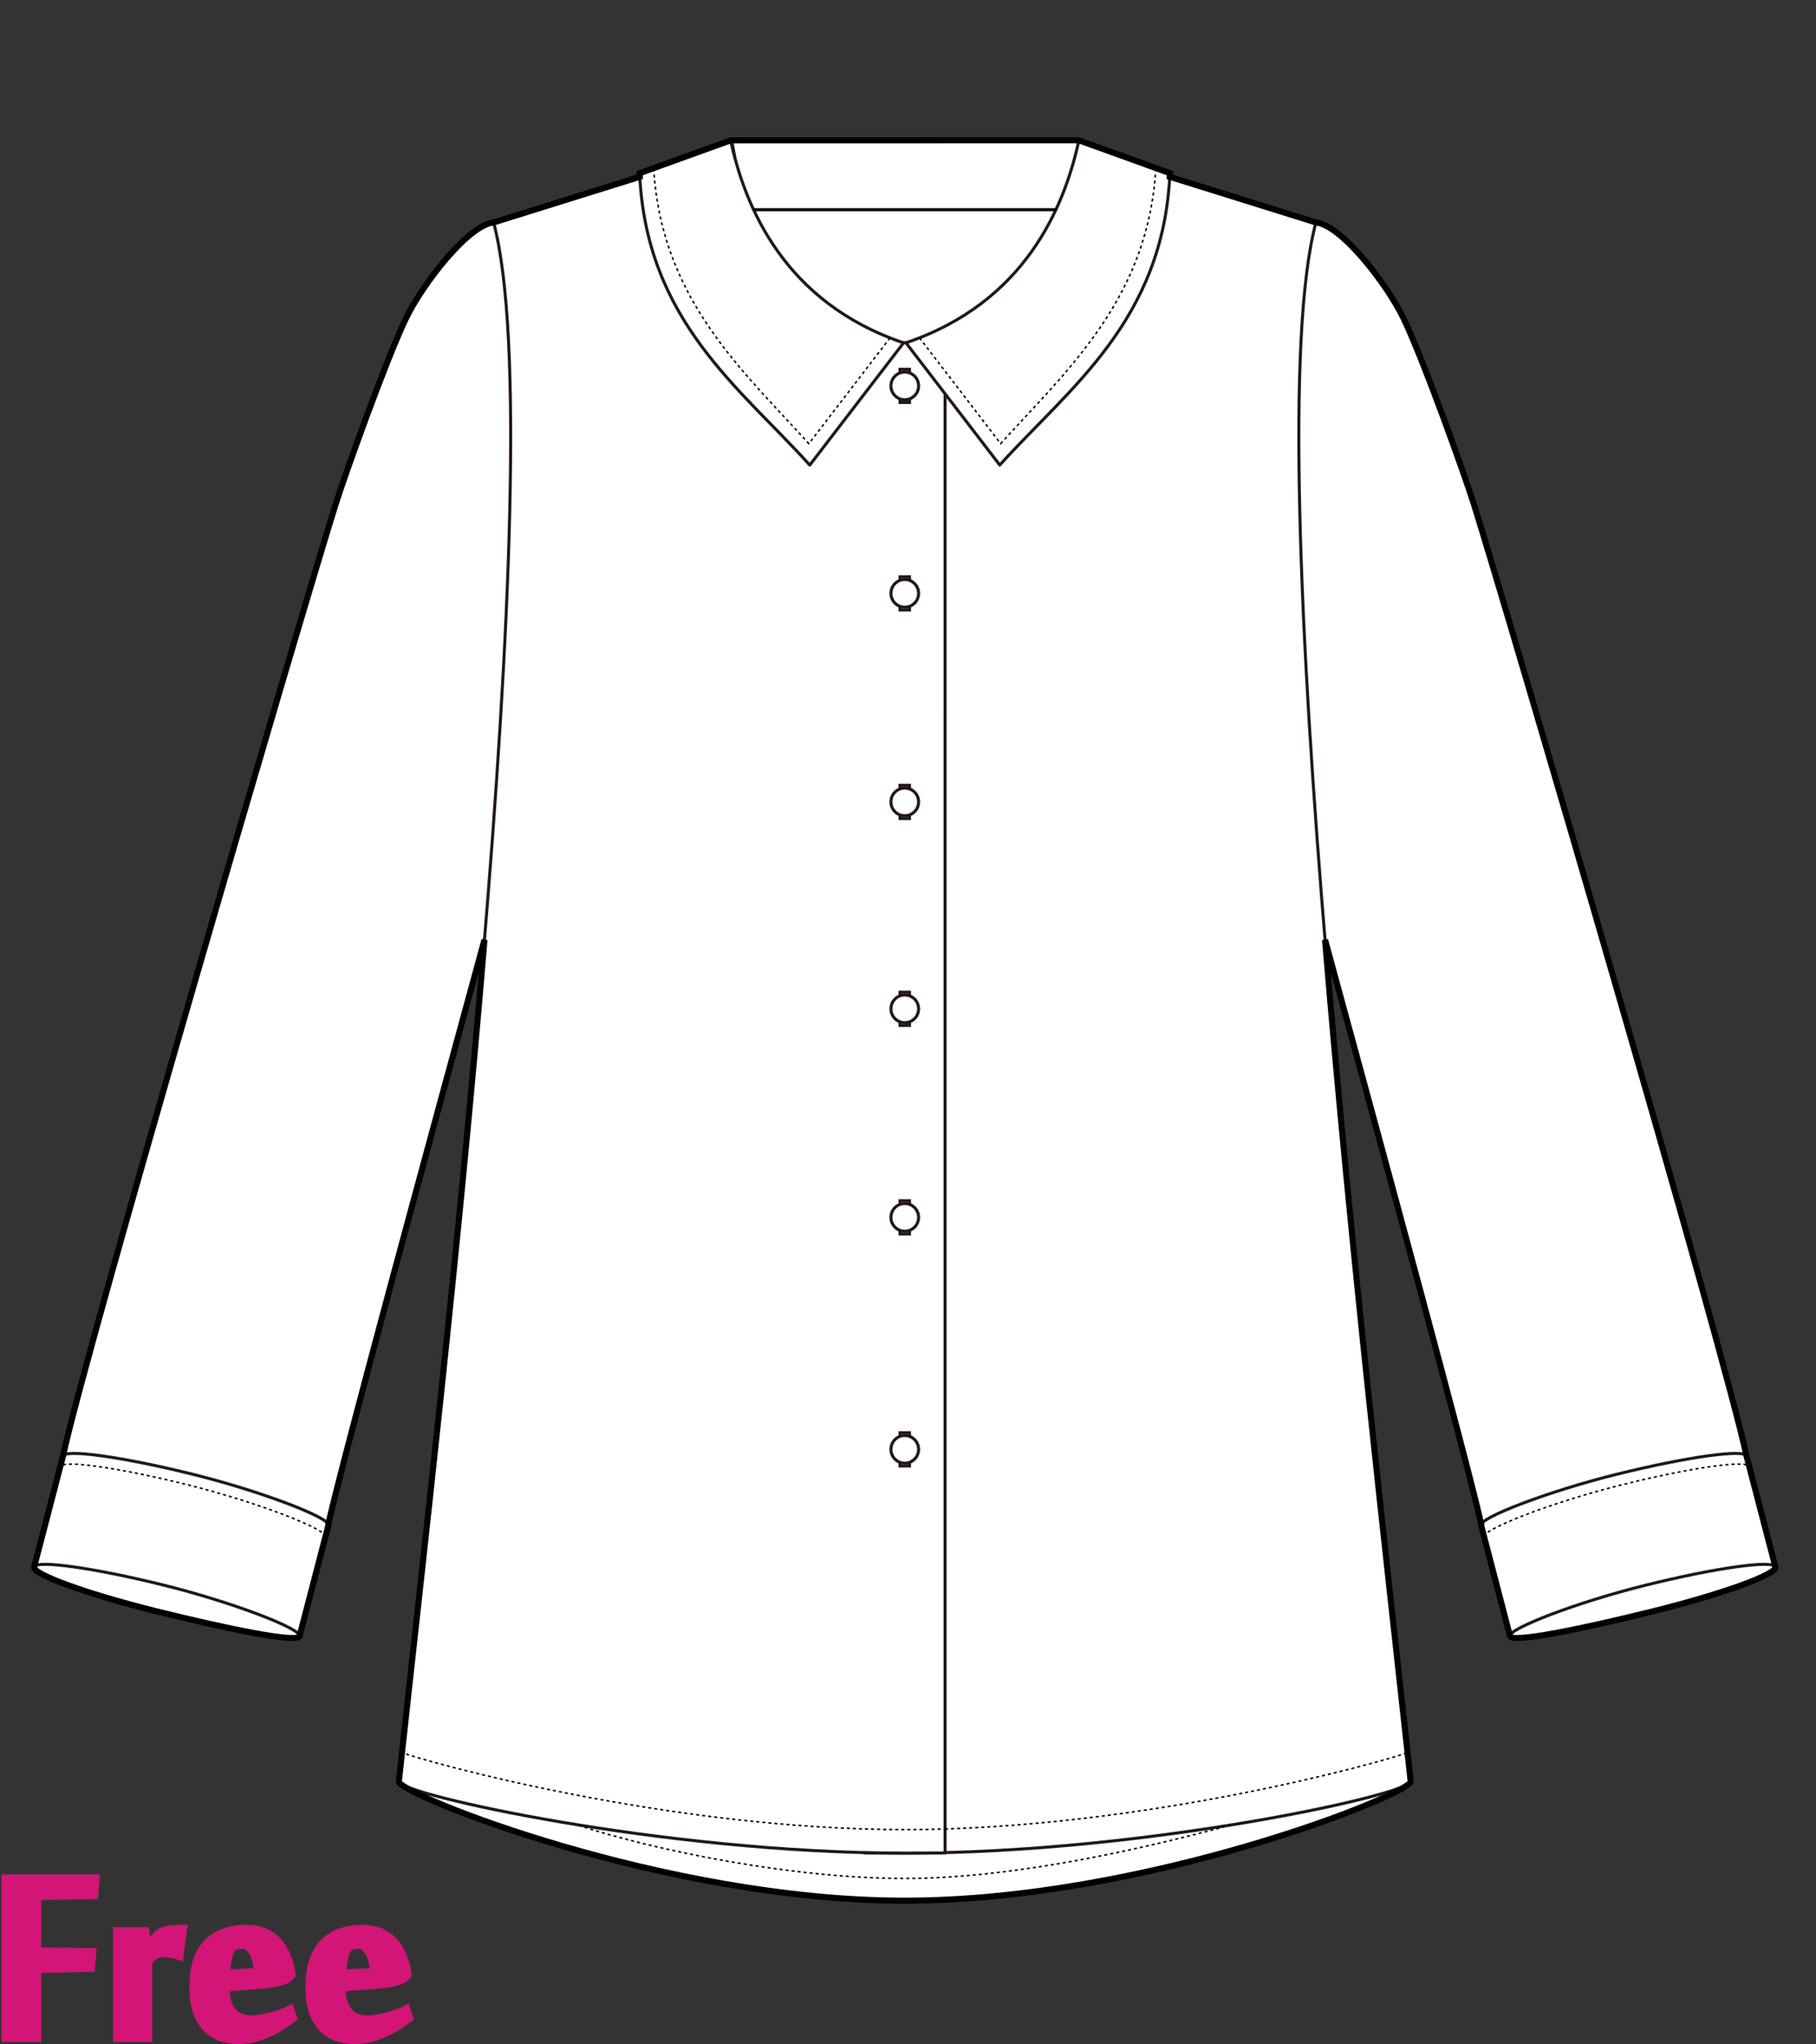 <?xml version="1.0" encoding="utf-8"?>
<!-- Generator: Adobe Illustrator 12.0.0, SVG Export Plug-In . SVG Version: 6.00 Build 51448)  -->
<!DOCTYPE svg PUBLIC "-//W3C//DTD SVG 1.1//EN" "http://www.w3.org/Graphics/SVG/1.1/DTD/svg11.dtd">
<svg  version="1.1" id="レイヤー_1" xmlns="http://www.w3.org/2000/svg" xmlns:xlink="http://www.w3.org/1999/xlink" width="600" height="675.129"
	 viewBox="0 0 600 675.129" overflow="visible" enable-background="new 0 0 600 675.129" xml:space="preserve">
<rect x="0" y="0" width="600" height="675.129" fill="#333333" stroke="none"/>
<rect fill="none" width="600" height="675"/>
<g>
	<path fill="#FFFFFF" stroke="#221815" d="M156.635,359.295c-2.617,92.122-8.175,161.389-24.85,229.132
		c0,4.199,87.797,39.355,167.145,39.355s167.146-35.156,167.146-39.355c-16.675-67.743-22.233-137.01-24.851-229.132"/>
	<polygon fill="#FFFFFF" stroke="#221815" stroke-linejoin="round" points="237.92,64.591 241.396,46.359 356.47,46.347 
		356.508,74.939 343.572,146.093 249.132,146.093 	"/>
	<path fill="#FFFFFF" stroke="#221815" stroke-linejoin="round" d="M379.432,208.936c-0.119,5.549,40.772,30.627,40.773,36.63
		c12.308,46.251,61.365,223.735,69.273,258.172l87.564-22.806c-7.074-33.576-78.244-276.597-90.07-314.359
		c-2.77-8.844-16.691-47.862-23.263-61.454c-5.464-11.296-20.523-30.813-28.938-31.64c-21.729,41.013-50.99,88.687-49.652,121.814"
		/>
	<path fill="#FFFFFF" stroke="#221815" stroke-linejoin="round" d="M358.959,49.813l75.813,23.666
		c-20.053,75.647,18.877,399.083,31.304,514.948c0,4.199-87.399,23.639-166.751,23.639c-4.596,0-9.176-0.012-13.719-0.035
		l-0.004-500.369c4.434,1.033,9.023,1.574,13.723,1.574C331.848,113.236,352.633,84.944,358.959,49.813z"/>
	<path fill="none" stroke="#000000" stroke-width="0.5" stroke-dasharray="1" d="M150.444,582.086
		c7.507,2.927,70.329,22.22,148.485,22.22c78.155,0,158.609-22.51,166.112-25.438"/>
	<path fill="#FFFFFF" stroke="#221815" stroke-linejoin="round" d="M498.893,540.404l-9.543-36.633l0,0
		c-0.619-2.396,21.861-11.135,44.887-16.846c23.022-5.703,42.188-8.391,42.807-5.992l0,0l9.541,36.633L498.893,540.404z"/>
	<path fill="#FFFFFF" stroke="#221815" d="M543.777,523.558c23.021-5.703,42.186-8.391,42.807-5.994
		c0.621,2.394-17.535,8.962-40.558,14.671c-23.024,5.708-46.518,10.563-47.134,8.169
		C498.271,538.007,520.752,529.27,543.777,523.558z"/>
	<path fill="none" stroke="#000000" stroke-width="0.5" stroke-dasharray="1" d="M490.348,507.6
		c-0.63-2.394,21.817-11.212,44.824-17.007c23.001-5.787,42.155-8.544,42.783-6.148"/>
	<path fill="#FFFFFF" stroke="#221815" stroke-linejoin="round" d="M218.43,208.936c0.117,5.549-40.773,30.627-40.775,36.63
		c-12.308,46.251-61.367,223.735-69.273,258.172l-87.563-22.806c7.071-33.576,78.242-276.597,90.069-314.359
		c2.77-8.844,16.69-47.862,23.263-61.454c5.464-11.296,20.525-30.813,28.94-31.64c21.726,41.013,50.987,88.687,49.651,121.814"/>
	<linearGradient id="XMLID_9_" gradientUnits="userSpaceOnUse" x1="241.398" y1="57.808" x2="246.832" y2="57.808">
		<stop  offset="0" style="stop-color:#FFFFFF"/>
		<stop  offset="0.19" style="stop-color:#FFFDFC"/>
		<stop  offset="0.345" style="stop-color:#FEF7F2"/>
		<stop  offset="0.489" style="stop-color:#FDEDE0"/>
		<stop  offset="0.626" style="stop-color:#FBDFC8"/>
		<stop  offset="0.757" style="stop-color:#F9CDA9"/>
		<stop  offset="0.883" style="stop-color:#F6B783"/>
		<stop  offset="1" style="stop-color:#F39E59"/>
	</linearGradient>
	<path fill="url(#XMLID_9_)" stroke="#221815" stroke-width="2" stroke-linejoin="round" d="M241.398,46.347
		c0,0.088,0.008,0.908,0.019,0.993c0.952,5.24,2.827,16.126,5.415,21.93"/>
	<path fill="#FFFFFF" stroke="#221815" stroke-linejoin="round" d="M238.9,49.813l-75.81,23.666
		c20.049,75.647-18.879,399.083-31.306,514.948c0,4.199,87.398,23.639,166.75,23.639c4.596,0,9.176-0.012,13.719-0.035
		l0.004-500.369c-4.434,1.033-9.023,1.574-13.723,1.574C266.012,113.236,245.227,84.944,238.9,49.813z"/>
	<path fill="none" stroke="#000000" stroke-width="0.5" stroke-dasharray="1" d="M312.781,604.106
		c-4.557,0.131-9.176,0.2-13.852,0.2c-78.154,0-158.609-22.51-166.111-25.438"/>
	<path fill="none" stroke="#000000" stroke-width="0.5" stroke-dasharray="1" d="M406.693,602.774
		c-26.734,7.3-70.888,17.675-107.764,17.675c-36.529,0-81.987-9.002-108.621-17.815"/>
	<linearGradient id="XMLID_10_" gradientUnits="userSpaceOnUse" x1="297.363" y1="127.46" x2="300.501" y2="127.46">
		<stop  offset="0" style="stop-color:#FFFFFF"/>
		<stop  offset="0.19" style="stop-color:#FFFDFC"/>
		<stop  offset="0.345" style="stop-color:#FEF7F2"/>
		<stop  offset="0.489" style="stop-color:#FDEDE0"/>
		<stop  offset="0.626" style="stop-color:#FBDFC8"/>
		<stop  offset="0.757" style="stop-color:#F9CDA9"/>
		<stop  offset="0.883" style="stop-color:#F6B783"/>
		<stop  offset="1" style="stop-color:#F39E59"/>
	</linearGradient>
	<rect x="297.363" y="121.971" fill="url(#XMLID_10_)" stroke="#221815" width="3.138" height="10.978"/>
	<linearGradient id="XMLID_11_" gradientUnits="userSpaceOnUse" x1="297.363" y1="195.983" x2="300.501" y2="195.983">
		<stop  offset="0" style="stop-color:#FFFFFF"/>
		<stop  offset="0.19" style="stop-color:#FFFDFC"/>
		<stop  offset="0.345" style="stop-color:#FEF7F2"/>
		<stop  offset="0.489" style="stop-color:#FDEDE0"/>
		<stop  offset="0.626" style="stop-color:#FBDFC8"/>
		<stop  offset="0.757" style="stop-color:#F9CDA9"/>
		<stop  offset="0.883" style="stop-color:#F6B783"/>
		<stop  offset="1" style="stop-color:#F39E59"/>
	</linearGradient>
	<rect x="297.363" y="190.494" fill="url(#XMLID_11_)" stroke="#221815" width="3.138" height="10.979"/>
	<linearGradient id="XMLID_12_" gradientUnits="userSpaceOnUse" x1="297.363" y1="264.864" x2="300.501" y2="264.864">
		<stop  offset="0" style="stop-color:#FFFFFF"/>
		<stop  offset="0.19" style="stop-color:#FFFDFC"/>
		<stop  offset="0.345" style="stop-color:#FEF7F2"/>
		<stop  offset="0.489" style="stop-color:#FDEDE0"/>
		<stop  offset="0.626" style="stop-color:#FBDFC8"/>
		<stop  offset="0.757" style="stop-color:#F9CDA9"/>
		<stop  offset="0.883" style="stop-color:#F6B783"/>
		<stop  offset="1" style="stop-color:#F39E59"/>
	</linearGradient>
	<rect x="297.363" y="259.375" fill="url(#XMLID_12_)" stroke="#221815" width="3.138" height="10.979"/>
	<linearGradient id="XMLID_13_" gradientUnits="userSpaceOnUse" x1="297.363" y1="333.207" x2="300.501" y2="333.207">
		<stop  offset="0" style="stop-color:#FFFFFF"/>
		<stop  offset="0.19" style="stop-color:#FFFDFC"/>
		<stop  offset="0.345" style="stop-color:#FEF7F2"/>
		<stop  offset="0.489" style="stop-color:#FDEDE0"/>
		<stop  offset="0.626" style="stop-color:#FBDFC8"/>
		<stop  offset="0.757" style="stop-color:#F9CDA9"/>
		<stop  offset="0.883" style="stop-color:#F6B783"/>
		<stop  offset="1" style="stop-color:#F39E59"/>
	</linearGradient>
	<rect x="297.363" y="327.719" fill="url(#XMLID_13_)" stroke="#221815" width="3.138" height="10.976"/>
	<linearGradient id="XMLID_14_" gradientUnits="userSpaceOnUse" x1="297.363" y1="402.09" x2="300.501" y2="402.09">
		<stop  offset="0" style="stop-color:#FFFFFF"/>
		<stop  offset="0.19" style="stop-color:#FFFDFC"/>
		<stop  offset="0.345" style="stop-color:#FEF7F2"/>
		<stop  offset="0.489" style="stop-color:#FDEDE0"/>
		<stop  offset="0.626" style="stop-color:#FBDFC8"/>
		<stop  offset="0.757" style="stop-color:#F9CDA9"/>
		<stop  offset="0.883" style="stop-color:#F6B783"/>
		<stop  offset="1" style="stop-color:#F39E59"/>
	</linearGradient>
	<rect x="297.363" y="396.601" fill="url(#XMLID_14_)" stroke="#221815" width="3.138" height="10.979"/>
	<linearGradient id="XMLID_15_" gradientUnits="userSpaceOnUse" x1="297.363" y1="478.709" x2="300.501" y2="478.709">
		<stop  offset="0" style="stop-color:#FFFFFF"/>
		<stop  offset="0.19" style="stop-color:#FFFDFC"/>
		<stop  offset="0.345" style="stop-color:#FEF7F2"/>
		<stop  offset="0.489" style="stop-color:#FDEDE0"/>
		<stop  offset="0.626" style="stop-color:#FBDFC8"/>
		<stop  offset="0.757" style="stop-color:#F9CDA9"/>
		<stop  offset="0.883" style="stop-color:#F6B783"/>
		<stop  offset="1" style="stop-color:#F39E59"/>
	</linearGradient>
	<rect x="297.363" y="473.22" fill="url(#XMLID_15_)" stroke="#221815" width="3.138" height="10.979"/>
	<path fill="#FFFFFF" stroke="#221815" d="M303.506,127.459c0,2.526-2.047,4.575-4.576,4.575c-2.527,0-4.57-2.048-4.57-4.575
		c0-2.525,2.043-4.574,4.57-4.574C301.459,122.885,303.506,124.934,303.506,127.459z"/>
	<path fill="#FFFFFF" stroke="#221815" d="M303.506,195.982c0,2.527-2.047,4.574-4.576,4.574c-2.527,0-4.57-2.047-4.57-4.574
		s2.043-4.575,4.57-4.575C301.459,191.408,303.506,193.456,303.506,195.982z"/>
	<circle fill="#FFFFFF" stroke="#221815" cx="298.931" cy="264.863" r="4.575"/>
	<path fill="#FFFFFF" stroke="#221815" d="M303.506,333.208c0,2.527-2.047,4.573-4.576,4.573c-2.527,0-4.57-2.046-4.57-4.573
		c0-2.526,2.043-4.574,4.57-4.574C301.459,328.633,303.506,330.681,303.506,333.208z"/>
	<path fill="#FFFFFF" stroke="#221815" d="M303.506,402.089c0,2.525-2.047,4.574-4.576,4.574c-2.527,0-4.57-2.049-4.57-4.574
		c0-2.527,2.043-4.574,4.57-4.574C301.459,397.515,303.506,399.562,303.506,402.089z"/>
	<path fill="#FFFFFF" stroke="#221815" d="M303.506,478.709c0,2.528-2.047,4.574-4.576,4.574c-2.527,0-4.57-2.046-4.57-4.574
		s2.043-4.573,4.57-4.573C301.459,474.136,303.506,476.181,303.506,478.709z"/>
	<linearGradient id="XMLID_16_" gradientUnits="userSpaceOnUse" x1="298.93" y1="127.459" x2="298.93" y2="127.459">
		<stop  offset="0" style="stop-color:#FFFFFF"/>
		<stop  offset="0.19" style="stop-color:#FFFDFC"/>
		<stop  offset="0.345" style="stop-color:#FEF7F2"/>
		<stop  offset="0.489" style="stop-color:#FDEDE0"/>
		<stop  offset="0.626" style="stop-color:#FBDFC8"/>
		<stop  offset="0.757" style="stop-color:#F9CDA9"/>
		<stop  offset="0.883" style="stop-color:#F6B783"/>
		<stop  offset="1" style="stop-color:#F39E59"/>
	</linearGradient>
	<path fill="url(#XMLID_16_)" stroke="#221815" stroke-width="2" d="M298.93,127.459"/>
	<path fill="#FFFFFF" stroke="#221815" stroke-width="2" d="M298.93,478.71"/>
	<path fill="#FFFFFF" stroke="#221815" stroke-linejoin="round" d="M211.329,57.207c2.096,48.813,33.513,71.171,56.216,96.41
		l30.99-40.381c-39.355-13.321-52.334-44.791-57.14-66.876L211.329,57.207z"/>
	<path fill="none" stroke="#000000" stroke-width="0.5" stroke-dasharray="1" d="M294.064,111.598
		c-4.173,5.435-22.168,28.888-26.822,34.948c-1.598-1.75-3.212-3.517-3.212-3.517c-20.917-22.736-45.655-46.237-48.074-87.492"/>
	<path fill="#FFFFFF" stroke="#221815" stroke-linejoin="round" d="M386.534,57.198c-2.097,48.811-33.515,71.169-56.216,96.408
		l-30.992-40.38c39.357-13.321,52.336-44.791,57.144-66.879L386.534,57.198z"/>
	<path fill="none" stroke="#000000" stroke-width="0.5" stroke-dasharray="1" d="M303.799,111.587
		c4.172,5.435,22.168,28.887,26.82,34.949c1.602-1.75,3.213-3.518,3.213-3.518c20.916-22.737,45.654-46.236,48.072-87.49"/>
	<path fill="#FFFFFF" stroke="#221815" stroke-linejoin="round" d="M98.97,540.404l9.539-36.633l0,0
		c0.62-2.396-21.858-11.135-44.886-16.846c-23.021-5.703-42.186-8.391-42.805-5.992l0,0l-9.543,36.633L98.97,540.404z"/>
	<path fill="#FFFFFF" stroke="#221815" d="M54.081,523.558c-23.02-5.703-42.184-8.391-42.806-5.994
		c-0.621,2.394,17.534,8.962,40.559,14.671c23.023,5.708,46.518,10.563,47.136,8.169C99.59,538.007,77.107,529.27,54.081,523.558z"
		/>
	<path fill="none" stroke="#000000" stroke-width="0.5" stroke-dasharray="1" d="M107.512,507.6
		c0.63-2.394-21.817-11.212-44.824-17.007c-22.999-5.787-42.155-8.544-42.783-6.148"/>
	<line fill="none" stroke="#000000" x1="248.988" y1="69.263" x2="348.871" y2="69.263"/>
	<path fill="none" stroke="#000000" stroke-width="2" d="M586.584,517.564l-9.541-36.633
		c-7.074-33.577-78.244-276.596-90.07-314.358c-2.77-8.845-16.691-47.862-23.263-61.454c-5.464-11.296-20.523-30.814-28.938-31.641
		l-48.313-15.082c0.021-0.402,0.059-0.792,0.075-1.199L356.47,46.347l-115.067,0.011l-0.004-0.011c0,0.002,0,0.01,0,0.011h-0.003
		l-25.439,9.178l0,0l0,0l-4.627,1.67c0.017,0.405,0.054,0.791,0.075,1.19l-48.313,15.082c-8.415,0.827-23.477,20.345-28.94,31.641
		c-6.572,13.591-20.493,52.609-23.263,61.454C99.061,204.335,27.89,447.354,20.818,480.931l-9.543,36.633
		c-0.621,2.393,17.534,8.961,40.559,14.67c23.023,5.709,46.518,10.564,47.136,8.168l8.542-32.803l0,0l0,0l0.997-3.829
		c0.026-0.101-0.002-0.216-0.056-0.341c5.801-25.127,32.428-122.635,51.613-193.013c-8.332,100.942-20.611,207.452-27.248,268.451
		l0,0l0,0c-0.361,3.313-0.709,6.524-1.033,9.56c0,4.197,87.797,39.354,167.145,39.354s167.146-35.156,167.146-39.354
		c-0.325-3.035-0.673-6.246-1.035-9.56h0.002h-0.002c-6.638-60.999-18.914-167.509-27.247-268.451
		c19.185,70.378,45.813,167.886,51.615,193.013c-0.055,0.125-0.085,0.24-0.059,0.341l0.998,3.829l0,0l0,0l8.545,32.803
		c0.616,2.396,24.109-2.459,47.134-8.168C569.049,526.525,587.205,519.957,586.584,517.564z"/>
</g>
<g>
	<path fill="#D31577" stroke="#D31577" stroke-width="3" d="M12.159,672.959H2V620.6h29.416l-0.455,5.189l-18.802,0.281v18.643
		l18.177,0.23l-0.453,4.842l-17.724,0.398V672.959z"/>
	<path fill="#D31577" stroke="#D31577" stroke-width="3" d="M59.162,645.845c-0.764-0.265-1.584-0.479-2.46-0.651
		c-0.877-0.17-1.716-0.256-2.517-0.256c-0.572,0-1.09,0.049-1.547,0.145c-0.457,0.092-0.886,0.256-1.287,0.482
		s-0.801,0.528-1.201,0.905c-0.401,0.384-0.849,0.837-1.344,1.366v25.123H38.87v-34.943h9.017l0.862,5.568h0.058
		c0.264-0.418,0.584-0.9,0.963-1.45c0.377-0.548,0.783-1.097,1.217-1.647c0.436-0.547,0.889-1.049,1.359-1.504
		c0.471-0.453,0.954-0.775,1.446-0.967c0.867-0.32,1.849-0.531,2.944-0.632c1.097-0.099,2.285-0.149,3.57-0.149L59.162,645.845z"/>
	<path fill="#D31577" stroke="#D31577" stroke-width="3" d="M81.334,637.235c1.667,0,3.285,0.235,4.857,0.709
		c1.57,0.473,3.02,1.266,4.345,2.379c1.325,1.115,2.47,2.604,3.437,4.477c0.965,1.871,1.694,4.203,2.188,6.998v0.453
		c-0.304,0.416-0.712,0.795-1.224,1.134c-0.511,0.341-1.183,0.636-2.017,0.878c-0.834,0.247-1.856,0.475-3.067,0.682
		c-1.211,0.209-2.67,0.369-4.373,0.482l-11.02,0.85v1.475c0,2.718,0.719,4.965,2.158,6.742c1.439,1.773,3.597,2.662,6.475,2.662
		c1.174,0,2.406-0.121,3.693-0.367s2.508-0.539,3.663-0.881c1.155-0.34,2.213-0.691,3.18-1.051c0.966-0.359,1.695-0.672,2.188-0.938
		l0.853,2.557c-1.06,0.799-2.253,1.629-3.579,2.486c-1.326,0.859-2.746,1.632-4.26,2.32c-1.516,0.686-3.114,1.25-4.799,1.688
		c-1.686,0.44-3.42,0.659-5.198,0.659c-2.083,0-4.028-0.311-5.832-0.938c-1.803-0.623-3.362-1.615-4.675-2.98
		c-1.313-1.361-2.348-3.141-3.107-5.336c-0.761-2.193-1.142-4.863-1.142-8.006c0-3.521,0.437-6.5,1.312-8.942
		s2.092-4.409,3.651-5.905c1.56-1.494,3.392-2.582,5.499-3.266C76.645,637.577,78.91,637.235,81.334,637.235z M76.617,643.168
		c-0.266,0.229-0.521,0.654-0.768,1.279s-0.465,1.363-0.652,2.215c-0.19,0.851-0.342,1.742-0.455,2.67
		c-0.114,0.927-0.17,1.826-0.17,2.697l10.964-0.514c-0.115-1.02-0.286-2.08-0.513-3.18c-0.228-1.098-0.559-2.1-0.994-3.01
		c-0.438-0.908-0.977-1.664-1.619-2.272c-0.645-0.604-1.42-0.907-2.327-0.907c-0.646,0-1.25,0.073-1.819,0.227
		C77.695,642.524,77.146,642.79,76.617,643.168z"/>
	<path fill="#D31577" stroke="#D31577" stroke-width="3" d="M119.678,637.235c1.666,0,3.285,0.235,4.857,0.709
		c1.57,0.473,3.02,1.266,4.345,2.379c1.326,1.115,2.47,2.604,3.437,4.477c0.965,1.871,1.695,4.203,2.188,6.998v0.453
		c-0.304,0.416-0.712,0.795-1.223,1.134c-0.512,0.341-1.184,0.636-2.018,0.878c-0.832,0.247-1.854,0.475-3.065,0.682
		c-1.212,0.209-2.671,0.369-4.374,0.482l-11.02,0.85v1.475c0,2.718,0.719,4.965,2.157,6.742c1.438,1.773,3.597,2.662,6.476,2.662
		c1.174,0,2.405-0.121,3.692-0.367c1.288-0.246,2.509-0.539,3.663-0.881c1.155-0.34,2.214-0.691,3.182-1.051
		c0.965-0.359,1.695-0.672,2.187-0.938l0.853,2.557c-1.061,0.799-2.254,1.629-3.578,2.486c-1.328,0.859-2.748,1.632-4.261,2.32
		c-1.515,0.686-3.114,1.25-4.799,1.688c-1.685,0.44-3.419,0.659-5.199,0.659c-2.083,0-4.026-0.311-5.831-0.938
		c-1.805-0.623-3.363-1.615-4.676-2.98c-1.313-1.361-2.348-3.141-3.109-5.336c-0.76-2.193-1.141-4.863-1.141-8.006
		c0-3.521,0.436-6.5,1.313-8.942c0.873-2.442,2.092-4.409,3.65-5.905c1.561-1.494,3.391-2.582,5.499-3.266
		C114.988,637.577,117.253,637.235,119.678,637.235z M114.961,643.168c-0.266,0.229-0.521,0.654-0.768,1.279
		c-0.248,0.625-0.465,1.363-0.652,2.215c-0.189,0.851-0.342,1.742-0.456,2.67c-0.112,0.927-0.169,1.826-0.169,2.697l10.964-0.514
		c-0.116-1.02-0.286-2.08-0.513-3.18c-0.227-1.098-0.559-2.1-0.994-3.01c-0.436-0.908-0.975-1.664-1.619-2.272
		c-0.645-0.604-1.42-0.907-2.327-0.907c-0.645,0-1.25,0.073-1.819,0.227C116.039,642.524,115.491,642.79,114.961,643.168z"/>
</g>
</svg>

